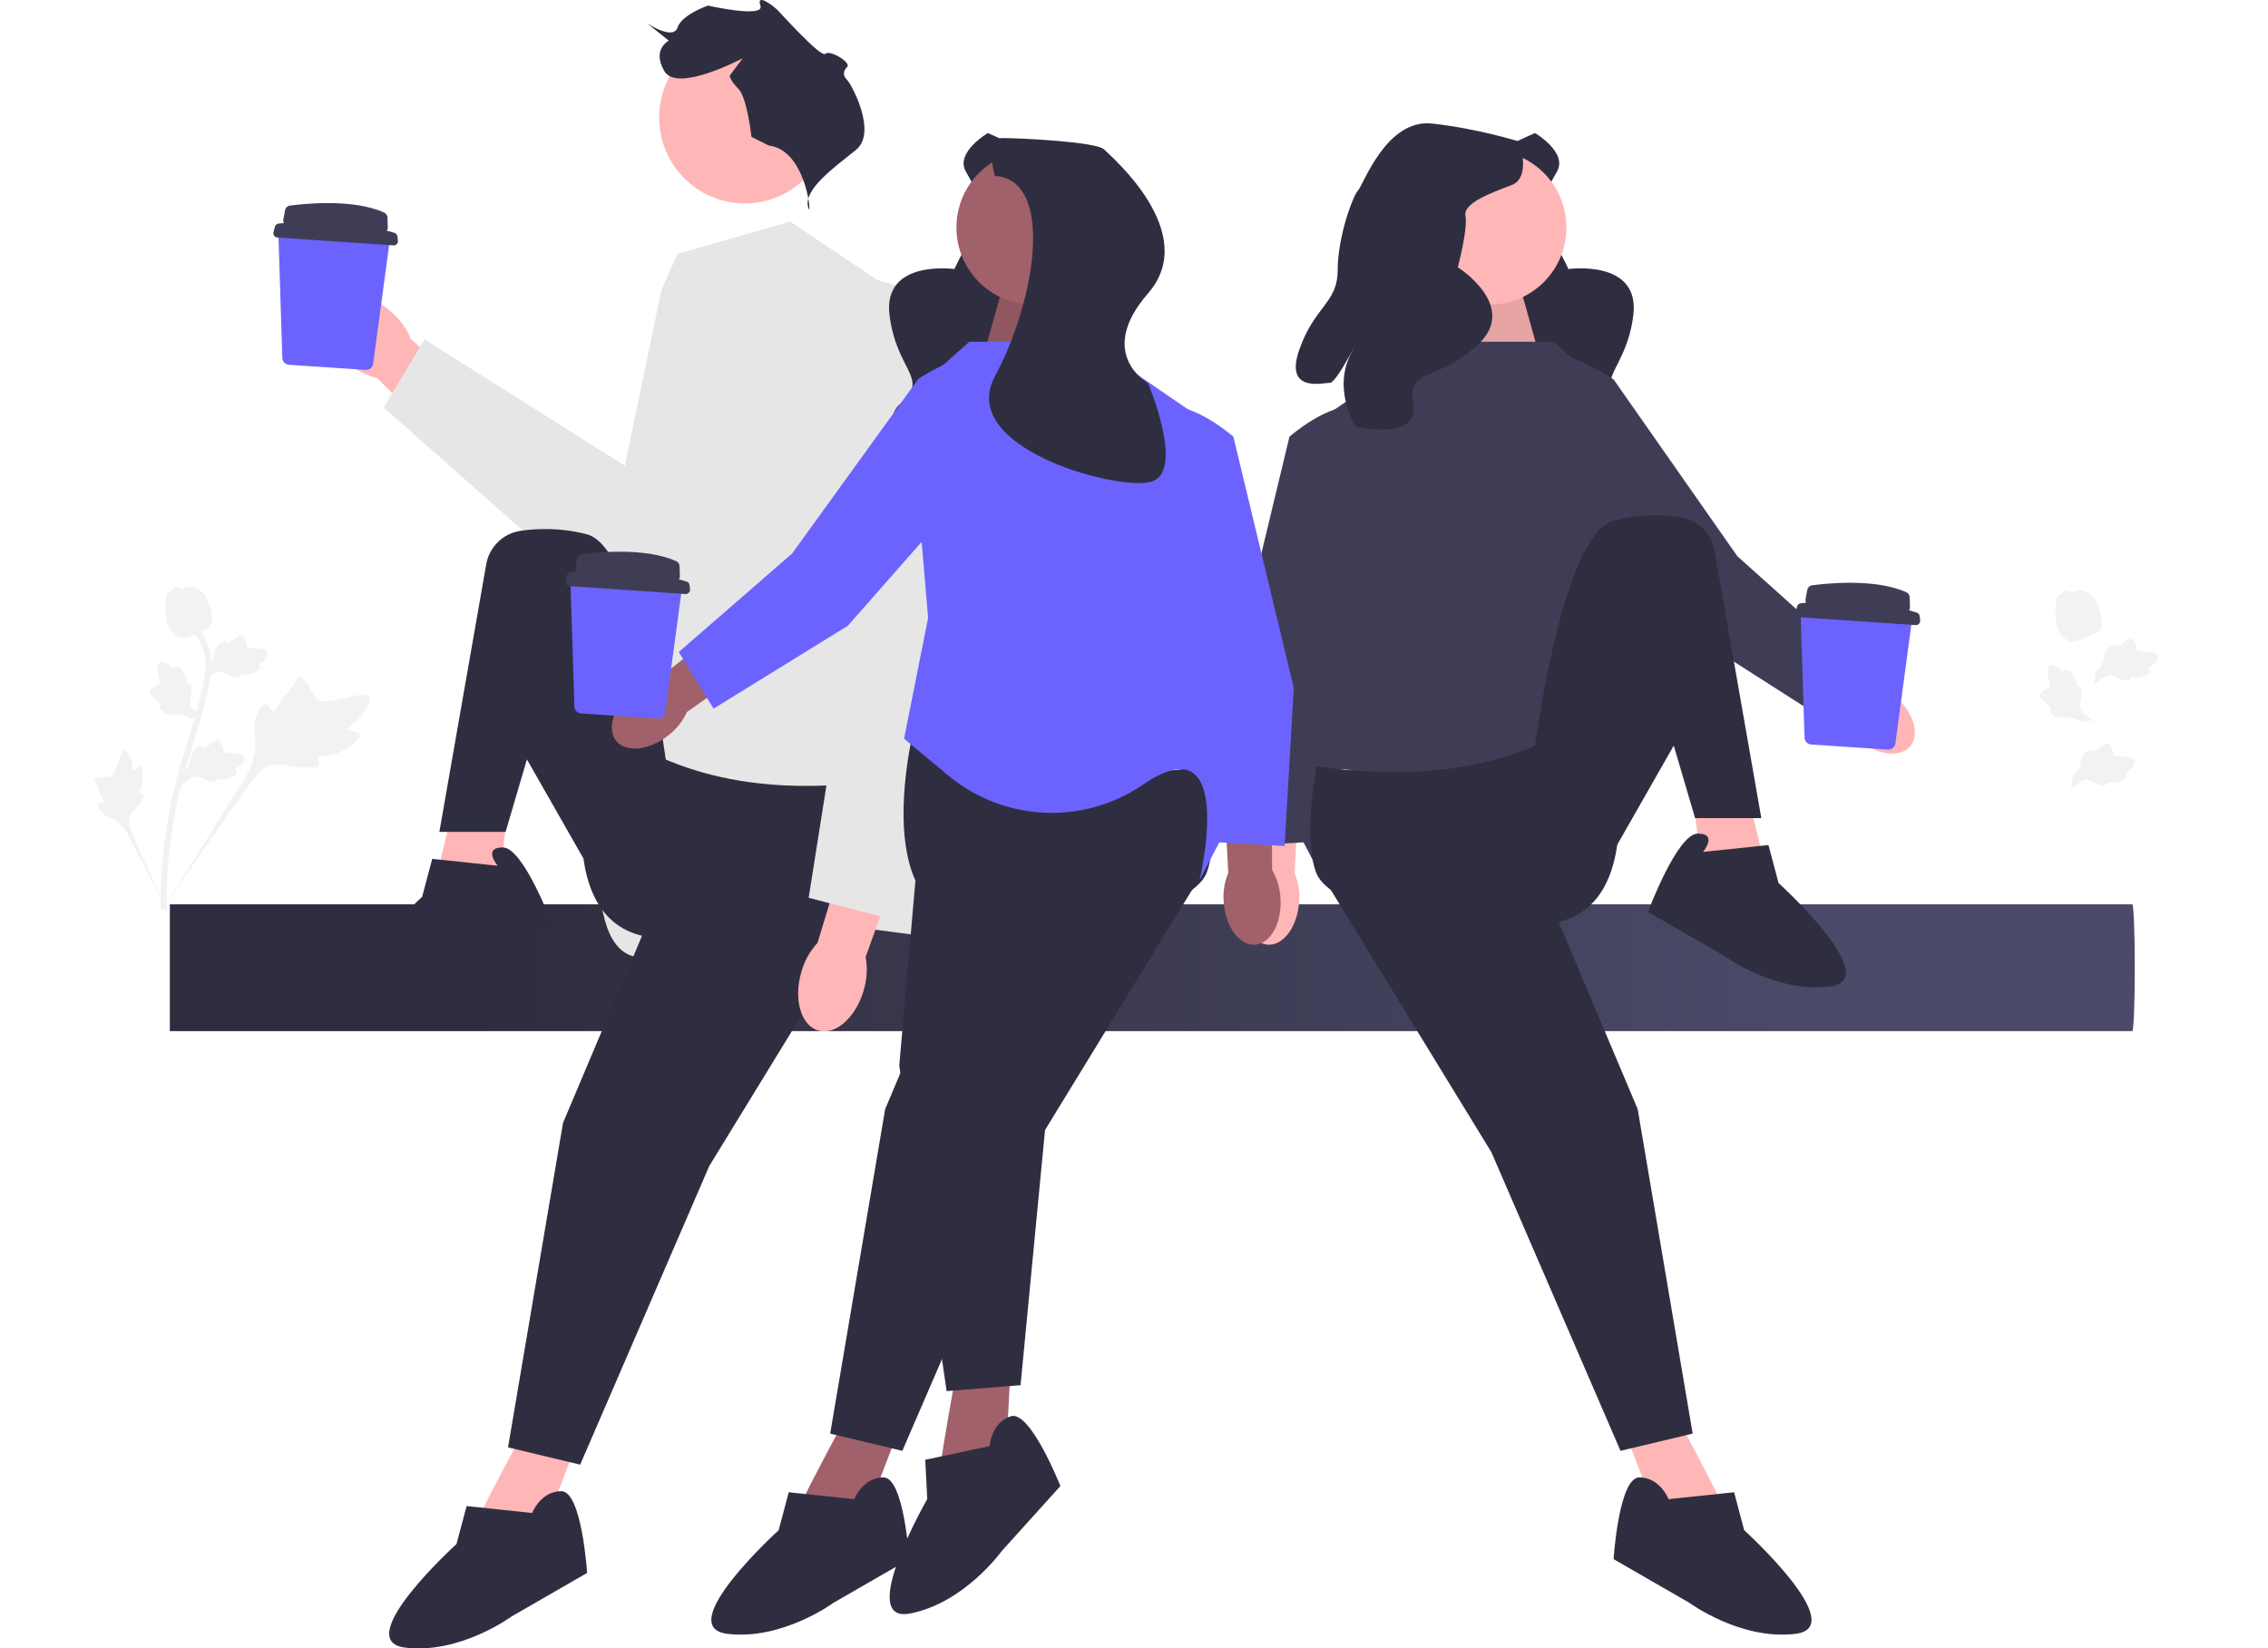 <svg width="641" height="466" viewBox="0 0 641 466" fill="none" xmlns="http://www.w3.org/2000/svg">
<path d="M603.35 273.563C603.35 283.461 603.034 291.486 602.643 291.486H48.005V255.64H602.643C603.034 255.64 603.35 263.664 603.35 273.563Z" fill="url(#paint0_linear_94_2127)"/>
<path d="M210.496 57.505C223.857 57.505 234.689 46.622 234.689 33.196C234.689 19.771 223.857 8.887 210.496 8.887C197.134 8.887 186.303 19.771 186.303 33.196C186.303 46.622 197.134 57.505 210.496 57.505Z" fill="#FFB6B6"/>
<path d="M223.316 62.635L191.471 71.777L186.922 82.062L176.686 131.2V208.907C176.686 208.907 164.176 236.333 171 260.331C178.294 285.983 203.982 255.706 223.316 259.161C242.65 262.617 273.357 266.045 273.357 266.045L255.16 182.624L250.611 80.919L223.316 62.635Z" fill="#E6E6E6"/>
<path d="M217.306 41.157L212.387 38.686C212.387 38.686 211.158 27.566 208.698 25.095C206.239 22.624 206.239 21.388 206.239 21.388L209.928 16.446C209.928 16.446 191.483 26.33 187.794 20.152C184.105 13.975 189.023 11.504 189.023 11.504L182.875 6.561C182.875 6.561 190.253 11.504 191.483 7.797C192.712 4.09 200.09 1.575 200.09 1.575C200.09 1.575 216.202 5.238 214.91 1.575C213.617 -2.088 218.536 1.619 219.765 2.855C220.995 4.09 232.062 16.446 233.292 15.21C234.521 13.975 240.67 17.681 239.44 18.917C238.21 20.152 238.21 21.388 239.44 22.624C240.67 23.859 248.048 37.45 241.899 42.393C235.751 47.335 227.143 53.513 228.373 58.455C229.603 63.397 228.373 42.393 217.306 41.157Z" fill="#2F2E41"/>
<path d="M98.045 102.361C91.836 96.982 89.564 89.403 92.972 85.433C96.379 81.463 104.173 82.605 110.384 87.987C112.895 90.102 114.864 92.791 116.129 95.828L142.152 118.95L131.093 130.99L106.612 106.917C103.435 106.107 100.498 104.545 98.045 102.361Z" fill="#FFB6B6"/>
<path d="M187.195 82.455L204.337 80.889L219.37 152.928C222.234 166.655 213.279 180.057 199.55 182.589L187.195 184.868L108.447 115.202L119.952 95.93L178.025 132.533L187.195 82.455Z" fill="#E6E6E6"/>
<path d="M148.925 402.823C148.925 402.823 135.329 428.194 136.3 427.219C137.271 426.243 153.78 432.098 153.78 432.098L163.492 406.727L148.925 402.823Z" fill="#FFB6B6"/>
<path d="M128.857 225.232C128.857 225.232 121.897 253.185 122.6 251.999C123.302 250.813 140.738 252.403 140.738 252.403L143.933 225.41L128.857 225.232Z" fill="#FFB6B6"/>
<path d="M249.925 220.531C219.199 224.869 191.447 221.087 168.834 203.272C168.834 203.272 152.324 258.893 182.43 264.748C212.535 270.602 246.04 260.539 249.925 250.781C253.81 241.023 249.925 220.531 249.925 220.531Z" fill="#2F2E41"/>
<path d="M192.626 238.096L159.121 317.441L143.583 409.166L163.977 414.045L200.457 329.638L249.924 248.83L192.626 238.096Z" fill="#2F2E41"/>
<path d="M188.257 215.469C188.257 215.469 180.487 154.97 165.92 151.066C158.819 149.164 152.178 149.348 147.238 150.037C142.258 150.731 138.288 154.554 137.418 159.529L124.18 235.168H142.899L148.925 214.677L164.949 242.792L188.257 215.469Z" fill="#2F2E41"/>
<path d="M140.67 244.744L122.161 242.792L119.305 253.526C119.305 253.526 89.199 280.848 104.737 282.8C120.276 284.751 134.843 274.018 134.843 274.018L156.218 261.697C156.218 261.697 147.954 239.56 142.127 239.56C136.3 239.56 140.67 244.744 140.67 244.744Z" fill="#2F2E41"/>
<path d="M150.382 427.707L131.873 425.755L129.017 436.489C129.017 436.489 98.911 463.811 114.449 465.763C129.988 467.715 144.555 456.981 144.555 456.981L165.93 444.66C165.93 444.66 164.464 421.547 158.637 421.547C152.81 421.547 150.382 427.707 150.382 427.707Z" fill="#2F2E41"/>
<path d="M244.1 279.985C241.868 287.676 236.11 292.753 231.239 291.325C226.368 289.897 224.23 282.506 226.463 274.813C227.314 271.728 228.887 268.892 231.052 266.542L240.917 234.077L255.981 239.053L244.656 270.53C245.225 273.681 245.034 276.924 244.1 279.985Z" fill="#FFB6B6"/>
<path d="M254.527 81.06L246.672 78.834C239.265 93.641 236.08 110.219 237.469 126.732L241.346 172.81L228.555 253.799L253.626 260.317L273.383 158.679L254.527 81.06Z" fill="#E6E6E6"/>
<path d="M101.61 207.685C101.266 206.628 98.659 207.093 98.408 206.147C98.159 205.205 100.661 204.415 102.579 201.758C102.925 201.279 105.106 198.261 104.269 196.991C102.684 194.584 91.656 200.578 89.009 197.215C88.428 196.477 88.189 195.209 86.458 192.851C85.769 191.913 85.328 191.46 84.8 191.473C84.051 191.492 83.783 192.434 82.606 194.139C80.841 196.696 80.204 196.375 79.041 198.47C78.178 200.026 78.076 201.02 77.453 201.078C76.572 201.161 76.208 199.224 75.132 199.149C74.033 199.073 72.934 200.986 72.389 202.481C71.367 205.287 72 207.431 72.14 209.568C72.293 211.891 71.935 215.29 69.423 219.654L45.735 257.576C50.823 249.845 65.263 228.764 71.081 221.032C72.761 218.8 74.566 216.558 77.344 216.136C80.019 215.73 83.273 217.06 87.815 216.983C88.346 216.974 89.822 216.93 90.181 216.143C90.478 215.493 89.741 214.928 90.009 214.317C90.369 213.497 91.987 213.849 94.193 213.305C95.748 212.921 96.805 212.287 97.713 211.741C97.987 211.577 102.068 209.093 101.61 207.685Z" fill="#F2F2F2"/>
<path d="M39.566 216.539C38.95 216.404 38.425 217.824 37.891 217.674C37.359 217.525 37.694 216.064 36.95 214.351C36.816 214.042 35.971 212.096 35.109 212.142C33.477 212.229 33.222 219.397 30.816 219.732C30.287 219.806 29.599 219.558 27.948 219.731C27.291 219.8 26.942 219.887 26.797 220.151C26.59 220.526 26.972 220.93 27.466 222.002C28.206 223.611 27.865 223.832 28.553 225.01C29.064 225.885 29.52 226.222 29.369 226.546C29.155 227.004 28.104 226.625 27.757 227.134C27.402 227.654 28.02 228.748 28.593 229.448C29.668 230.762 30.898 231.068 31.983 231.615C33.161 232.21 34.719 233.368 36.125 235.865L47.814 258.489C45.506 253.75 39.375 240.546 37.277 235.445C36.671 233.973 36.097 232.436 36.693 230.944C37.266 229.508 38.854 228.287 40.127 226.024C40.276 225.76 40.68 225.019 40.4 224.615C40.168 224.282 39.679 224.482 39.458 224.173C39.162 223.76 39.8 223.063 40.171 221.818C40.432 220.941 40.427 220.237 40.423 219.631C40.422 219.449 40.386 216.72 39.566 216.539Z" fill="#F2F2F2"/>
<path d="M51.227 222.059L51.595 218.651L51.82 218.437C52.863 217.447 53.515 216.398 53.76 215.318C53.799 215.147 53.829 214.973 53.86 214.796C53.982 214.095 54.133 213.224 54.804 212.319C55.179 211.815 56.172 210.676 57.196 211.074C57.472 211.178 57.658 211.358 57.788 211.549C57.82 211.516 57.854 211.483 57.889 211.447C58.332 211.015 58.641 210.857 58.939 210.704C59.168 210.587 59.404 210.467 59.805 210.145C59.98 210.004 60.121 209.877 60.239 209.77C60.599 209.448 61.058 209.071 61.687 209.22C62.355 209.403 62.583 210.043 62.735 210.466C63.006 211.222 63.09 211.741 63.145 212.085C63.165 212.211 63.188 212.353 63.205 212.399C63.351 212.769 65.185 212.864 65.874 212.904C67.425 212.989 68.767 213.062 69.089 214.129C69.321 214.892 68.838 215.724 67.614 216.668C67.232 216.962 66.851 217.165 66.519 217.316C66.723 217.511 66.886 217.775 66.896 218.134C66.918 218.985 66.049 219.638 64.314 220.079C63.882 220.189 63.302 220.336 62.543 220.299C62.185 220.281 61.872 220.226 61.605 220.175C61.565 220.327 61.492 220.486 61.361 220.637C60.974 221.082 60.35 221.195 59.504 220.944C58.569 220.682 57.83 220.326 57.178 220.013C56.609 219.741 56.118 219.508 55.706 219.444C54.94 219.336 54.225 219.812 53.37 220.444L51.227 222.059Z" fill="#F2F2F2"/>
<path d="M57.342 202.646L53.968 203.153L53.705 202.989C52.487 202.227 51.312 201.859 50.211 201.895C50.035 201.9 49.861 201.915 49.683 201.93C48.977 201.989 48.1 202.063 47.059 201.641C46.478 201.404 45.13 200.728 45.253 199.632C45.283 199.337 45.409 199.11 45.56 198.936C45.52 198.913 45.48 198.889 45.436 198.863C44.908 198.543 44.677 198.282 44.455 198.031C44.284 197.838 44.108 197.639 43.697 197.332C43.517 197.197 43.359 197.092 43.226 197.004C42.825 196.737 42.345 196.386 42.329 195.736C42.336 195.041 42.894 194.657 43.263 194.402C43.921 193.947 44.4 193.734 44.718 193.593C44.834 193.542 44.964 193.483 45.004 193.455C45.323 193.219 44.95 191.413 44.814 190.732C44.502 189.204 44.232 187.881 45.177 187.297C45.853 186.879 46.777 187.137 47.996 188.087C48.376 188.383 48.668 188.703 48.898 188.987C49.033 188.739 49.246 188.514 49.589 188.413C50.403 188.175 51.252 188.854 52.116 190.43C52.332 190.821 52.62 191.348 52.777 192.095C52.851 192.447 52.877 192.765 52.896 193.038C53.053 193.038 53.224 193.068 53.403 193.158C53.929 193.421 54.196 193.999 54.169 194.885C54.155 195.86 53.999 196.669 53.863 197.382C53.745 198.004 53.645 198.54 53.689 198.957C53.779 199.729 54.418 200.303 55.244 200.973L57.342 202.646Z" fill="#F2F2F2"/>
<path d="M57.797 192.464L58.164 189.056L58.39 188.842C59.432 187.852 60.084 186.803 60.329 185.723C60.368 185.552 60.398 185.378 60.429 185.201C60.551 184.501 60.702 183.629 61.373 182.724C61.748 182.22 62.741 181.081 63.765 181.479C64.041 181.583 64.228 181.763 64.357 181.954C64.39 181.921 64.423 181.888 64.459 181.852C64.901 181.42 65.21 181.262 65.508 181.109C65.737 180.992 65.974 180.872 66.374 180.55C66.549 180.409 66.69 180.282 66.809 180.176C67.168 179.853 67.627 179.476 68.257 179.625C68.924 179.809 69.153 180.448 69.305 180.871C69.576 181.627 69.659 182.146 69.714 182.49C69.734 182.616 69.757 182.758 69.775 182.804C69.921 183.174 71.754 183.269 72.444 183.309C73.994 183.394 75.336 183.467 75.659 184.534C75.89 185.297 75.408 186.129 74.183 187.074C73.802 187.367 73.42 187.57 73.088 187.721C73.293 187.916 73.455 188.18 73.465 188.539C73.488 189.39 72.619 190.043 70.883 190.484C70.452 190.594 69.871 190.741 69.112 190.704C68.755 190.686 68.442 190.631 68.174 190.58C68.135 190.732 68.062 190.891 67.93 191.042C67.544 191.487 66.92 191.6 66.073 191.349C65.138 191.087 64.399 190.731 63.747 190.418C63.178 190.146 62.687 189.913 62.275 189.849C61.509 189.741 60.794 190.217 59.939 190.849L57.797 192.464Z" fill="#F2F2F2"/>
<path d="M46.854 257.77L46.258 257.178L45.429 257.089C45.432 257.011 45.427 256.828 45.421 256.542C45.389 254.974 45.29 250.202 45.951 242.87C46.413 237.751 47.185 232.556 48.245 227.425C49.307 222.286 50.409 218.463 51.294 215.39C51.962 213.072 52.636 210.873 53.294 208.732C55.051 203.01 56.709 197.606 57.736 191.441C57.966 190.065 58.444 187.2 57.466 183.819C56.899 181.859 55.928 180.013 54.58 178.335L55.885 177.276C57.373 179.13 58.447 181.174 59.077 183.351C60.16 187.1 59.64 190.221 59.39 191.721C58.345 197.994 56.67 203.451 54.896 209.227C54.241 211.361 53.569 213.55 52.904 215.858C52.027 218.903 50.935 222.693 49.887 227.766C48.839 232.836 48.077 237.968 47.62 243.021C46.968 250.261 47.066 254.962 47.098 256.506C47.115 257.331 47.118 257.503 46.854 257.77Z" fill="#F2F2F2"/>
<path d="M50.999 180.275C50.932 180.26 50.865 180.243 50.797 180.223C49.42 179.835 48.316 178.708 47.514 176.873C47.139 176.01 47.05 175.102 46.873 173.291C46.845 173.012 46.723 171.599 46.873 169.726C46.971 168.502 47.102 168.011 47.434 167.625C47.802 167.195 48.298 166.949 48.822 166.825C48.836 166.663 48.889 166.505 48.993 166.355C49.424 165.732 50.146 165.988 50.537 166.121C50.734 166.192 50.98 166.283 51.257 166.329C51.691 166.405 51.951 166.328 52.343 166.214C52.719 166.104 53.186 165.968 53.832 165.979C55.106 165.997 56.05 166.573 56.361 166.762C57.999 167.751 58.565 169.329 59.219 171.156C59.349 171.522 59.781 172.846 59.882 174.551C59.954 175.781 59.794 176.284 59.61 176.644C59.234 177.384 58.659 177.727 57.231 178.449C55.74 179.205 54.992 179.584 54.378 179.778C52.95 180.228 52.054 180.511 50.999 180.275Z" fill="#F2F2F2"/>
<path d="M433.846 37.611C433.846 37.611 443.108 43.068 440.07 48.465C437.033 53.863 432.798 61.214 435.671 63.529C438.544 65.845 443.286 76.053 443.286 76.053C443.286 76.053 463.531 73.212 461.63 89.013C459.73 104.813 450.219 106.968 458.371 113.919C466.522 120.87 449.899 129.183 449.899 129.183C449.899 129.183 438.423 125.59 435.805 114.54C433.186 103.49 438.138 122.989 436.478 124.387C434.817 125.785 428.368 135.001 423.805 122.748C419.241 110.495 423.76 105.745 417.73 98.513C411.701 91.282 407.601 79.585 407.781 77.541C407.96 75.496 400.883 56.839 411.776 49.562C422.669 42.286 433.846 37.611 433.846 37.611Z" fill="#2F2E41"/>
<path d="M525.073 209.049C530.45 213.521 537.105 214.358 539.937 210.919C542.769 207.48 540.704 201.068 535.325 196.596C533.2 194.78 530.673 193.501 527.956 192.867L504.935 174.21L496.451 185.252L520.047 202.472C521.176 205.036 522.899 207.292 525.073 209.049Z" fill="#FFB6B6"/>
<path d="M456.075 107.297C456.075 107.297 438.009 95.157 432.092 101.11C426.176 107.063 427.589 121.932 427.589 121.932L474.967 177.412L512.536 201.406L522.61 185.557L491.025 157.238L456.075 107.297Z" fill="#3F3D56"/>
<path d="M429.592 80.999L436.147 104.411H400.169L412.016 75.564L429.592 80.999Z" fill="#FFB6B6"/>
<path opacity="0.1" d="M429.592 80.999L436.147 104.411H400.169L412.016 75.564L429.592 80.999Z" fill="black"/>
<path d="M351.13 253.854C350.665 260.852 353.882 266.765 358.314 267.062C362.747 267.358 366.715 261.926 367.179 254.925C367.402 252.131 366.956 249.324 365.879 246.739L367.474 217.064L353.599 216.609L353.499 245.911C352.089 248.331 351.277 251.055 351.13 253.854Z" fill="#FFB6B6"/>
<path d="M392.91 138.107C392.91 138.107 392.143 116.282 383.877 114.942C375.611 113.602 364.435 123.451 364.435 123.451L347.361 194.514L349.966 239.166L368.653 238.106L373.039 195.801L392.91 138.107Z" fill="#3F3D56"/>
<path d="M473.052 398.92C473.052 398.92 486.648 424.291 485.677 423.315C484.706 422.34 468.196 428.194 468.196 428.194L458.484 402.824L473.052 398.92Z" fill="#FFB6B6"/>
<path d="M493.119 221.328C493.119 221.328 500.079 249.282 499.377 248.096C498.675 246.91 481.239 248.5 481.239 248.5L478.044 221.507L493.119 221.328Z" fill="#FFB6B6"/>
<path d="M439.061 96.605H405.117L368.167 121.975L357.484 210.773L363.311 228.338L373.994 248.83C373.994 248.83 363.311 203.943 389.532 221.507C415.754 239.072 417.696 241.999 417.696 241.999L452.657 224.435L465.768 151.737L456.056 111.729L439.061 96.605Z" fill="#3F3D56"/>
<path d="M372.052 216.628C402.777 220.965 430.53 217.184 453.143 199.369C453.143 199.369 469.653 254.989 439.547 260.844C409.441 266.699 375.936 256.636 372.052 246.878C368.167 237.12 372.052 216.628 372.052 216.628Z" fill="#2F2E41"/>
<path d="M429.35 234.193L462.855 313.538L478.393 405.263L457.999 410.142L421.519 325.735L372.052 244.926L429.35 234.193Z" fill="#2F2E41"/>
<path d="M433.72 211.566C433.72 211.566 441.489 151.066 456.056 147.163C463.158 145.26 469.798 145.445 474.739 146.133C479.718 146.828 483.688 150.65 484.559 155.626L497.797 231.265H479.077L473.051 210.773L457.027 238.889L433.72 211.566Z" fill="#2F2E41"/>
<path d="M481.306 240.84L499.815 238.889L502.671 249.622C502.671 249.622 532.777 276.945 517.239 278.897C501.7 280.848 487.133 270.114 487.133 270.114L465.758 257.794C465.758 257.794 474.022 235.656 479.849 235.656C485.676 235.656 481.306 240.84 481.306 240.84Z" fill="#2F2E41"/>
<path d="M471.595 423.803L490.104 421.852L492.96 432.586C492.96 432.586 523.066 459.908 507.528 461.86C491.989 463.811 477.422 453.077 477.422 453.077L456.047 440.757C456.047 440.757 457.513 417.644 463.34 417.644C469.167 417.644 471.595 423.803 471.595 423.803Z" fill="#2F2E41"/>
<path d="M421.044 86.087C433.01 86.087 442.711 76.34 442.711 64.316C442.711 52.292 433.01 42.545 421.044 42.545C409.078 42.545 399.377 52.292 399.377 64.316C399.377 76.34 409.078 86.087 421.044 86.087Z" fill="#FFB6B6"/>
<path d="M429.35 40.005C429.35 40.005 432.961 50.165 427.183 52.342C421.406 54.519 413.461 57.422 414.183 61.05C414.905 64.679 412.017 75.564 412.017 75.564C412.017 75.564 429.35 86.45 417.794 97.335C406.239 108.22 397.572 103.735 399.377 114.323C401.183 124.911 383.127 120.557 383.127 120.557C383.127 120.557 376.627 110.397 381.683 100.238C386.738 90.078 378.072 108.22 375.905 108.22C373.738 108.22 362.905 111.123 367.238 98.786C371.571 86.45 378.072 85.724 378.072 76.29C378.072 66.856 382.405 55.245 383.849 53.794C385.294 52.342 391.794 33.474 404.794 34.925C417.794 36.377 429.35 40.005 429.35 40.005Z" fill="#2F2E41"/>
<path d="M239.974 398.92C239.974 398.92 226.378 424.291 227.349 423.315C228.321 422.34 244.83 428.194 244.83 428.194L254.542 402.824L239.974 398.92Z" fill="#A0616A"/>
<path d="M340.975 216.628C310.249 220.965 282.496 217.184 259.883 199.369C259.883 199.369 243.374 254.989 273.48 260.844C303.585 266.699 337.09 256.636 340.975 246.878C344.859 237.12 340.975 216.628 340.975 216.628Z" fill="#2F2E41"/>
<path d="M283.676 234.193L250.171 313.538L234.633 405.263L255.027 410.142L291.506 325.735L340.974 244.926L283.676 234.193Z" fill="#2F2E41"/>
<path d="M241.432 423.803L222.922 421.852L220.066 432.586C220.066 432.586 189.961 459.908 205.499 461.86C221.038 463.811 235.605 453.077 235.605 453.077L256.98 440.757C256.98 440.757 255.513 417.644 249.687 417.644C243.86 417.644 241.432 423.803 241.432 423.803Z" fill="#2F2E41"/>
<path d="M270.674 385.572C270.674 385.572 265.531 413.92 266.155 412.691C266.779 411.461 284.281 411.913 284.281 411.913L285.729 384.769L270.674 385.572Z" fill="#A0616A"/>
<path d="M261.667 215.333L254.158 301.193L267.541 393.261L288.438 391.58L297.222 299.983L319.466 207.781L261.667 215.333Z" fill="#2F2E41"/>
<path d="M279.7 408.79L261.494 412.671L262.073 423.766C262.073 423.766 241.825 459.088 257.205 456.128C272.584 453.168 283.146 438.442 283.146 438.442L299.695 420.097C299.695 420.097 291.204 398.565 285.661 400.372C280.118 402.178 279.7 408.79 279.7 408.79Z" fill="#2F2E41"/>
<path d="M279.18 37.611C279.18 37.611 269.918 43.068 272.955 48.465C275.993 53.863 280.227 61.214 277.355 63.529C274.482 65.845 269.739 76.053 269.739 76.053C269.739 76.053 249.495 73.212 251.395 89.013C253.296 104.813 262.806 106.968 254.655 113.919C246.503 120.87 263.127 129.183 263.127 129.183C263.127 129.183 274.603 125.59 277.221 114.54C279.839 103.49 274.887 122.989 276.548 124.387C278.209 125.785 284.658 135.001 289.221 122.748C293.784 110.495 289.266 105.745 295.295 98.513C301.325 91.282 305.424 79.585 305.245 77.541C305.065 75.496 312.142 56.839 301.249 49.562C290.357 42.286 279.18 37.611 279.18 37.611Z" fill="#2F2E41"/>
<path d="M283.433 80.999L276.878 104.411H312.856L301.009 75.564L283.433 80.999Z" fill="#A0616A"/>
<path opacity="0.1" d="M283.433 80.999L276.878 104.411H312.856L301.009 75.564L283.433 80.999Z" fill="black"/>
<path d="M361.895 253.854C362.36 260.852 359.143 266.765 354.71 267.062C350.278 267.358 346.31 261.926 345.846 254.925C345.623 252.131 346.068 249.324 347.146 246.739L345.551 217.064L359.426 216.609L359.526 245.911C360.936 248.331 361.748 251.055 361.895 253.854Z" fill="#A0616A"/>
<path d="M320.115 138.107C320.115 138.107 320.883 116.282 329.148 114.942C337.414 113.602 348.59 123.451 348.59 123.451L365.664 194.514L363.059 239.166L344.372 238.106L339.987 195.801L320.115 138.107Z" fill="#6C63FF"/>
<path d="M273.965 96.605H307.909L344.859 121.975L355.541 210.773L349.715 228.338L339.032 248.83C339.032 248.83 349.715 203.943 323.493 221.507C323.231 221.683 322.971 221.857 322.714 222.03C305.835 233.357 283.563 232.194 267.939 219.176L255.513 208.822L262.311 174.669L256.969 111.729L273.965 96.605Z" fill="#6C63FF"/>
<path d="M189.027 207.777C183.582 212.166 176.916 212.901 174.136 209.42C171.357 205.938 173.518 199.558 178.965 195.169C181.116 193.385 183.662 192.145 186.388 191.553L209.69 173.249L218.005 184.419L194.151 201.278C192.984 203.824 191.227 206.053 189.027 207.777Z" fill="#A0616A"/>
<path d="M259.555 107.091C259.555 107.091 277.804 95.228 283.629 101.27C289.455 107.313 287.817 122.158 287.817 122.158L239.605 176.909L201.678 200.327L191.845 184.325L223.854 156.492L259.555 107.091Z" fill="#6C63FF"/>
<path d="M291.982 86.087C303.948 86.087 313.649 76.34 313.649 64.316C313.649 52.292 303.948 42.545 291.982 42.545C280.015 42.545 270.314 52.292 270.314 64.316C270.314 76.34 280.015 86.087 291.982 86.087Z" fill="#A0616A"/>
<path d="M281.195 49.723C281.195 49.723 278.003 39.032 283.323 39.032C288.643 39.032 309.924 40.101 312.052 42.24C314.18 44.378 339.361 65.838 324.465 82.943C309.568 100.049 324.465 108.314 324.465 108.314C324.465 108.314 335.46 134.183 324.82 136.322C314.18 138.46 270.535 126.234 281.195 106.386C292.764 84.848 298.146 50.854 281.195 49.723Z" fill="#2F2E41"/>
<path d="M585.361 223.035L585.729 219.627L585.954 219.413C586.997 218.422 587.649 217.374 587.893 216.294C587.932 216.122 587.963 215.949 587.993 215.772C588.115 215.071 588.267 214.2 588.937 213.295C589.313 212.791 590.305 211.652 591.329 212.05C591.606 212.154 591.792 212.334 591.922 212.525C591.954 212.491 591.987 212.458 592.023 212.423C592.465 211.991 592.775 211.833 593.073 211.68C593.302 211.563 593.538 211.442 593.938 211.121C594.114 210.98 594.255 210.853 594.373 210.746C594.732 210.424 595.192 210.047 595.821 210.196C596.488 210.379 596.717 211.019 596.869 211.442C597.14 212.197 597.223 212.717 597.279 213.061C597.299 213.187 597.322 213.329 597.339 213.375C597.485 213.744 599.318 213.84 600.008 213.88C601.559 213.965 602.9 214.038 603.223 215.105C603.455 215.868 602.972 216.7 601.748 217.644C601.366 217.938 600.985 218.141 600.653 218.292C600.857 218.486 601.02 218.75 601.03 219.11C601.052 219.961 600.183 220.614 598.448 221.055C598.016 221.165 597.436 221.312 596.677 221.275C596.319 221.257 596.006 221.202 595.739 221.15C595.699 221.303 595.626 221.462 595.494 221.613C595.108 222.057 594.484 222.17 593.637 221.92C592.702 221.658 591.964 221.302 591.312 220.989C590.742 220.717 590.251 220.484 589.84 220.42C589.073 220.312 588.359 220.788 587.504 221.42L585.361 223.035Z" fill="#F2F2F2"/>
<path d="M591.476 203.622L588.102 204.129L587.838 203.965C586.621 203.202 585.446 202.835 584.344 202.871C584.169 202.876 583.994 202.891 583.816 202.906C583.111 202.965 582.234 203.039 581.193 202.617C580.612 202.38 579.263 201.704 579.387 200.608C579.417 200.313 579.543 200.086 579.694 199.912C579.653 199.888 579.613 199.864 579.57 199.839C579.042 199.519 578.811 199.258 578.589 199.007C578.418 198.814 578.242 198.615 577.831 198.308C577.65 198.173 577.493 198.068 577.36 197.98C576.958 197.713 576.479 197.362 576.463 196.712C576.47 196.017 577.028 195.633 577.397 195.378C578.055 194.923 578.534 194.71 578.851 194.569C578.967 194.518 579.098 194.459 579.138 194.431C579.457 194.195 579.084 192.389 578.947 191.708C578.636 190.18 578.366 188.857 579.311 188.273C579.987 187.855 580.91 188.112 582.13 189.063C582.51 189.359 582.801 189.678 583.032 189.963C583.167 189.715 583.379 189.49 583.723 189.389C584.537 189.151 585.386 189.83 586.25 191.405C586.466 191.797 586.754 192.323 586.911 193.071C586.985 193.423 587.011 193.741 587.029 194.014C587.187 194.014 587.358 194.044 587.537 194.134C588.063 194.397 588.33 194.974 588.303 195.861C588.288 196.836 588.133 197.645 587.997 198.357C587.879 198.98 587.779 199.516 587.822 199.933C587.913 200.705 588.552 201.279 589.378 201.949L591.476 203.622Z" fill="#F2F2F2"/>
<path d="M591.931 193.44L592.298 190.032L592.523 189.818C593.566 188.828 594.218 187.779 594.463 186.699C594.502 186.528 594.532 186.354 594.563 186.177C594.685 185.476 594.836 184.605 595.507 183.7C595.882 183.196 596.875 182.057 597.899 182.455C598.175 182.559 598.361 182.739 598.491 182.93C598.524 182.896 598.557 182.863 598.592 182.828C599.035 182.396 599.344 182.238 599.642 182.085C599.871 181.968 600.108 181.847 600.508 181.526C600.683 181.385 600.824 181.258 600.942 181.151C601.302 180.829 601.761 180.452 602.391 180.601C603.058 180.784 603.286 181.424 603.438 181.847C603.709 182.602 603.793 183.122 603.848 183.466C603.868 183.592 603.891 183.734 603.908 183.78C604.054 184.15 605.888 184.245 606.578 184.285C608.128 184.37 609.47 184.443 609.792 185.51C610.024 186.273 609.541 187.105 608.317 188.049C607.935 188.343 607.554 188.546 607.222 188.697C607.426 188.891 607.589 189.155 607.599 189.515C607.621 190.366 606.753 191.019 605.017 191.46C604.586 191.57 604.005 191.717 603.246 191.68C602.888 191.662 602.575 191.607 602.308 191.555C602.268 191.708 602.195 191.867 602.064 192.018C601.677 192.462 601.054 192.575 600.207 192.325C599.272 192.063 598.533 191.707 597.881 191.394C597.312 191.122 596.821 190.889 596.409 190.825C595.643 190.717 594.928 191.193 594.073 191.825L591.931 193.44Z" fill="#F2F2F2"/>
<path d="M585.133 181.251C585.066 181.236 584.999 181.219 584.931 181.199C583.554 180.811 582.45 179.684 581.648 177.849C581.272 176.986 581.184 176.078 581.007 174.267C580.979 173.987 580.857 172.574 581.007 170.702C581.105 169.478 581.236 168.987 581.568 168.601C581.936 168.171 582.431 167.925 582.955 167.801C582.97 167.639 583.022 167.481 583.127 167.331C583.558 166.707 584.28 166.963 584.671 167.097C584.868 167.168 585.114 167.258 585.39 167.305C585.825 167.381 586.084 167.304 586.477 167.19C586.853 167.08 587.32 166.944 587.966 166.955C589.24 166.973 590.184 167.548 590.495 167.738C592.133 168.727 592.699 170.305 593.353 172.132C593.483 172.498 593.915 173.822 594.015 175.527C594.088 176.757 593.928 177.26 593.744 177.62C593.368 178.36 592.793 178.703 591.365 179.425C589.874 180.181 589.126 180.559 588.512 180.754C587.084 181.204 586.188 181.487 585.133 181.251Z" fill="#F2F2F2"/>
<path d="M162.338 199.74L161.242 165.008C161.224 164.444 161.445 163.895 161.847 163.502C162.25 163.109 162.803 162.902 163.363 162.936L190.793 164.589C191.347 164.622 191.867 164.889 192.219 165.319C192.572 165.75 192.731 166.314 192.657 166.866L188.017 201.387C187.877 202.431 186.947 203.195 185.9 203.125L164.207 201.683C163.987 201.669 163.777 201.619 163.583 201.541C162.867 201.249 162.364 200.557 162.338 199.74Z" fill="#6C63FF"/>
<path d="M161.276 161.759C161.66 161.718 162.174 161.668 162.791 161.616C162.626 161.308 162.559 160.943 162.629 160.568L163.119 157.966C163.246 157.291 163.788 156.774 164.466 156.682C168.504 156.14 182.396 154.668 191.143 158.655C191.69 158.904 192.042 159.452 192.06 160.056L192.14 162.831C192.149 163.174 192.05 163.492 191.876 163.756C192.603 163.953 193.328 164.16 194.047 164.387C194.498 164.529 194.82 164.928 194.874 165.4L195.01 166.582C195.097 167.332 194.485 167.977 193.735 167.926L160.942 165.701C160.196 165.65 159.676 164.935 159.856 164.205L160.234 162.671C160.356 162.176 160.772 161.812 161.276 161.759Z" fill="#3F3D56"/>
<path d="M79.789 101.183L78.693 66.452C78.676 65.888 78.896 65.339 79.299 64.946C79.701 64.553 80.254 64.346 80.814 64.38L108.244 66.033C108.798 66.066 109.318 66.332 109.67 66.763C110.023 67.194 110.183 67.758 110.108 68.31L105.468 102.831C105.328 103.875 104.398 104.638 103.352 104.569L81.658 103.127C81.438 103.113 81.228 103.063 81.034 102.984C80.318 102.693 79.815 102.001 79.789 101.183Z" fill="#6C63FF"/>
<path d="M78.728 63.203C79.111 63.162 79.625 63.112 80.242 63.06C80.077 62.751 80.01 62.386 80.081 62.012L80.57 59.41C80.697 58.735 81.239 58.217 81.917 58.126C85.955 57.584 99.847 56.111 108.594 60.099C109.141 60.348 109.493 60.896 109.511 61.5L109.591 64.275C109.601 64.618 109.501 64.936 109.327 65.2C110.055 65.397 110.779 65.604 111.498 65.831C111.949 65.973 112.271 66.372 112.326 66.844L112.462 68.026C112.548 68.776 111.936 69.421 111.186 69.37L78.394 67.145C77.647 67.094 77.128 66.379 77.307 65.649L77.685 64.114C77.807 63.62 78.223 63.256 78.728 63.203Z" fill="#3F3D56"/>
<path d="M510.011 208.522L508.915 173.79C508.897 173.226 509.118 172.678 509.52 172.284C509.923 171.891 510.475 171.685 511.036 171.718L538.466 173.371C539.02 173.405 539.54 173.671 539.892 174.102C540.245 174.532 540.404 175.096 540.33 175.649L535.69 210.169C535.549 211.213 534.62 211.977 533.573 211.907L511.88 210.466C511.66 210.451 511.45 210.402 511.256 210.323C510.54 210.032 510.037 209.34 510.011 208.522Z" fill="#6C63FF"/>
<path d="M508.949 170.541C509.333 170.5 509.847 170.451 510.464 170.398C510.299 170.09 510.232 169.725 510.302 169.35L510.792 166.749C510.919 166.073 511.46 165.556 512.138 165.465C516.177 164.922 530.068 163.45 538.816 167.437C539.363 167.687 539.715 168.234 539.732 168.838L539.812 171.613C539.822 171.957 539.723 172.275 539.549 172.538C540.276 172.735 541.001 172.943 541.72 173.169C542.171 173.311 542.493 173.711 542.547 174.182L542.683 175.364C542.769 176.114 542.157 176.759 541.408 176.708L508.615 174.483C507.869 174.433 507.349 173.717 507.529 172.988L507.907 171.453C508.028 170.958 508.445 170.594 508.949 170.541Z" fill="#3F3D56"/>
<defs>
<linearGradient id="paint0_linear_94_2127" x1="131.307" y1="291.759" x2="520.048" y2="291.759" gradientUnits="userSpaceOnUse">
<stop stop-color="#2E2D3E"/>
<stop offset="1" stop-color="#4B4A69"/>
</linearGradient>
</defs>
</svg>
